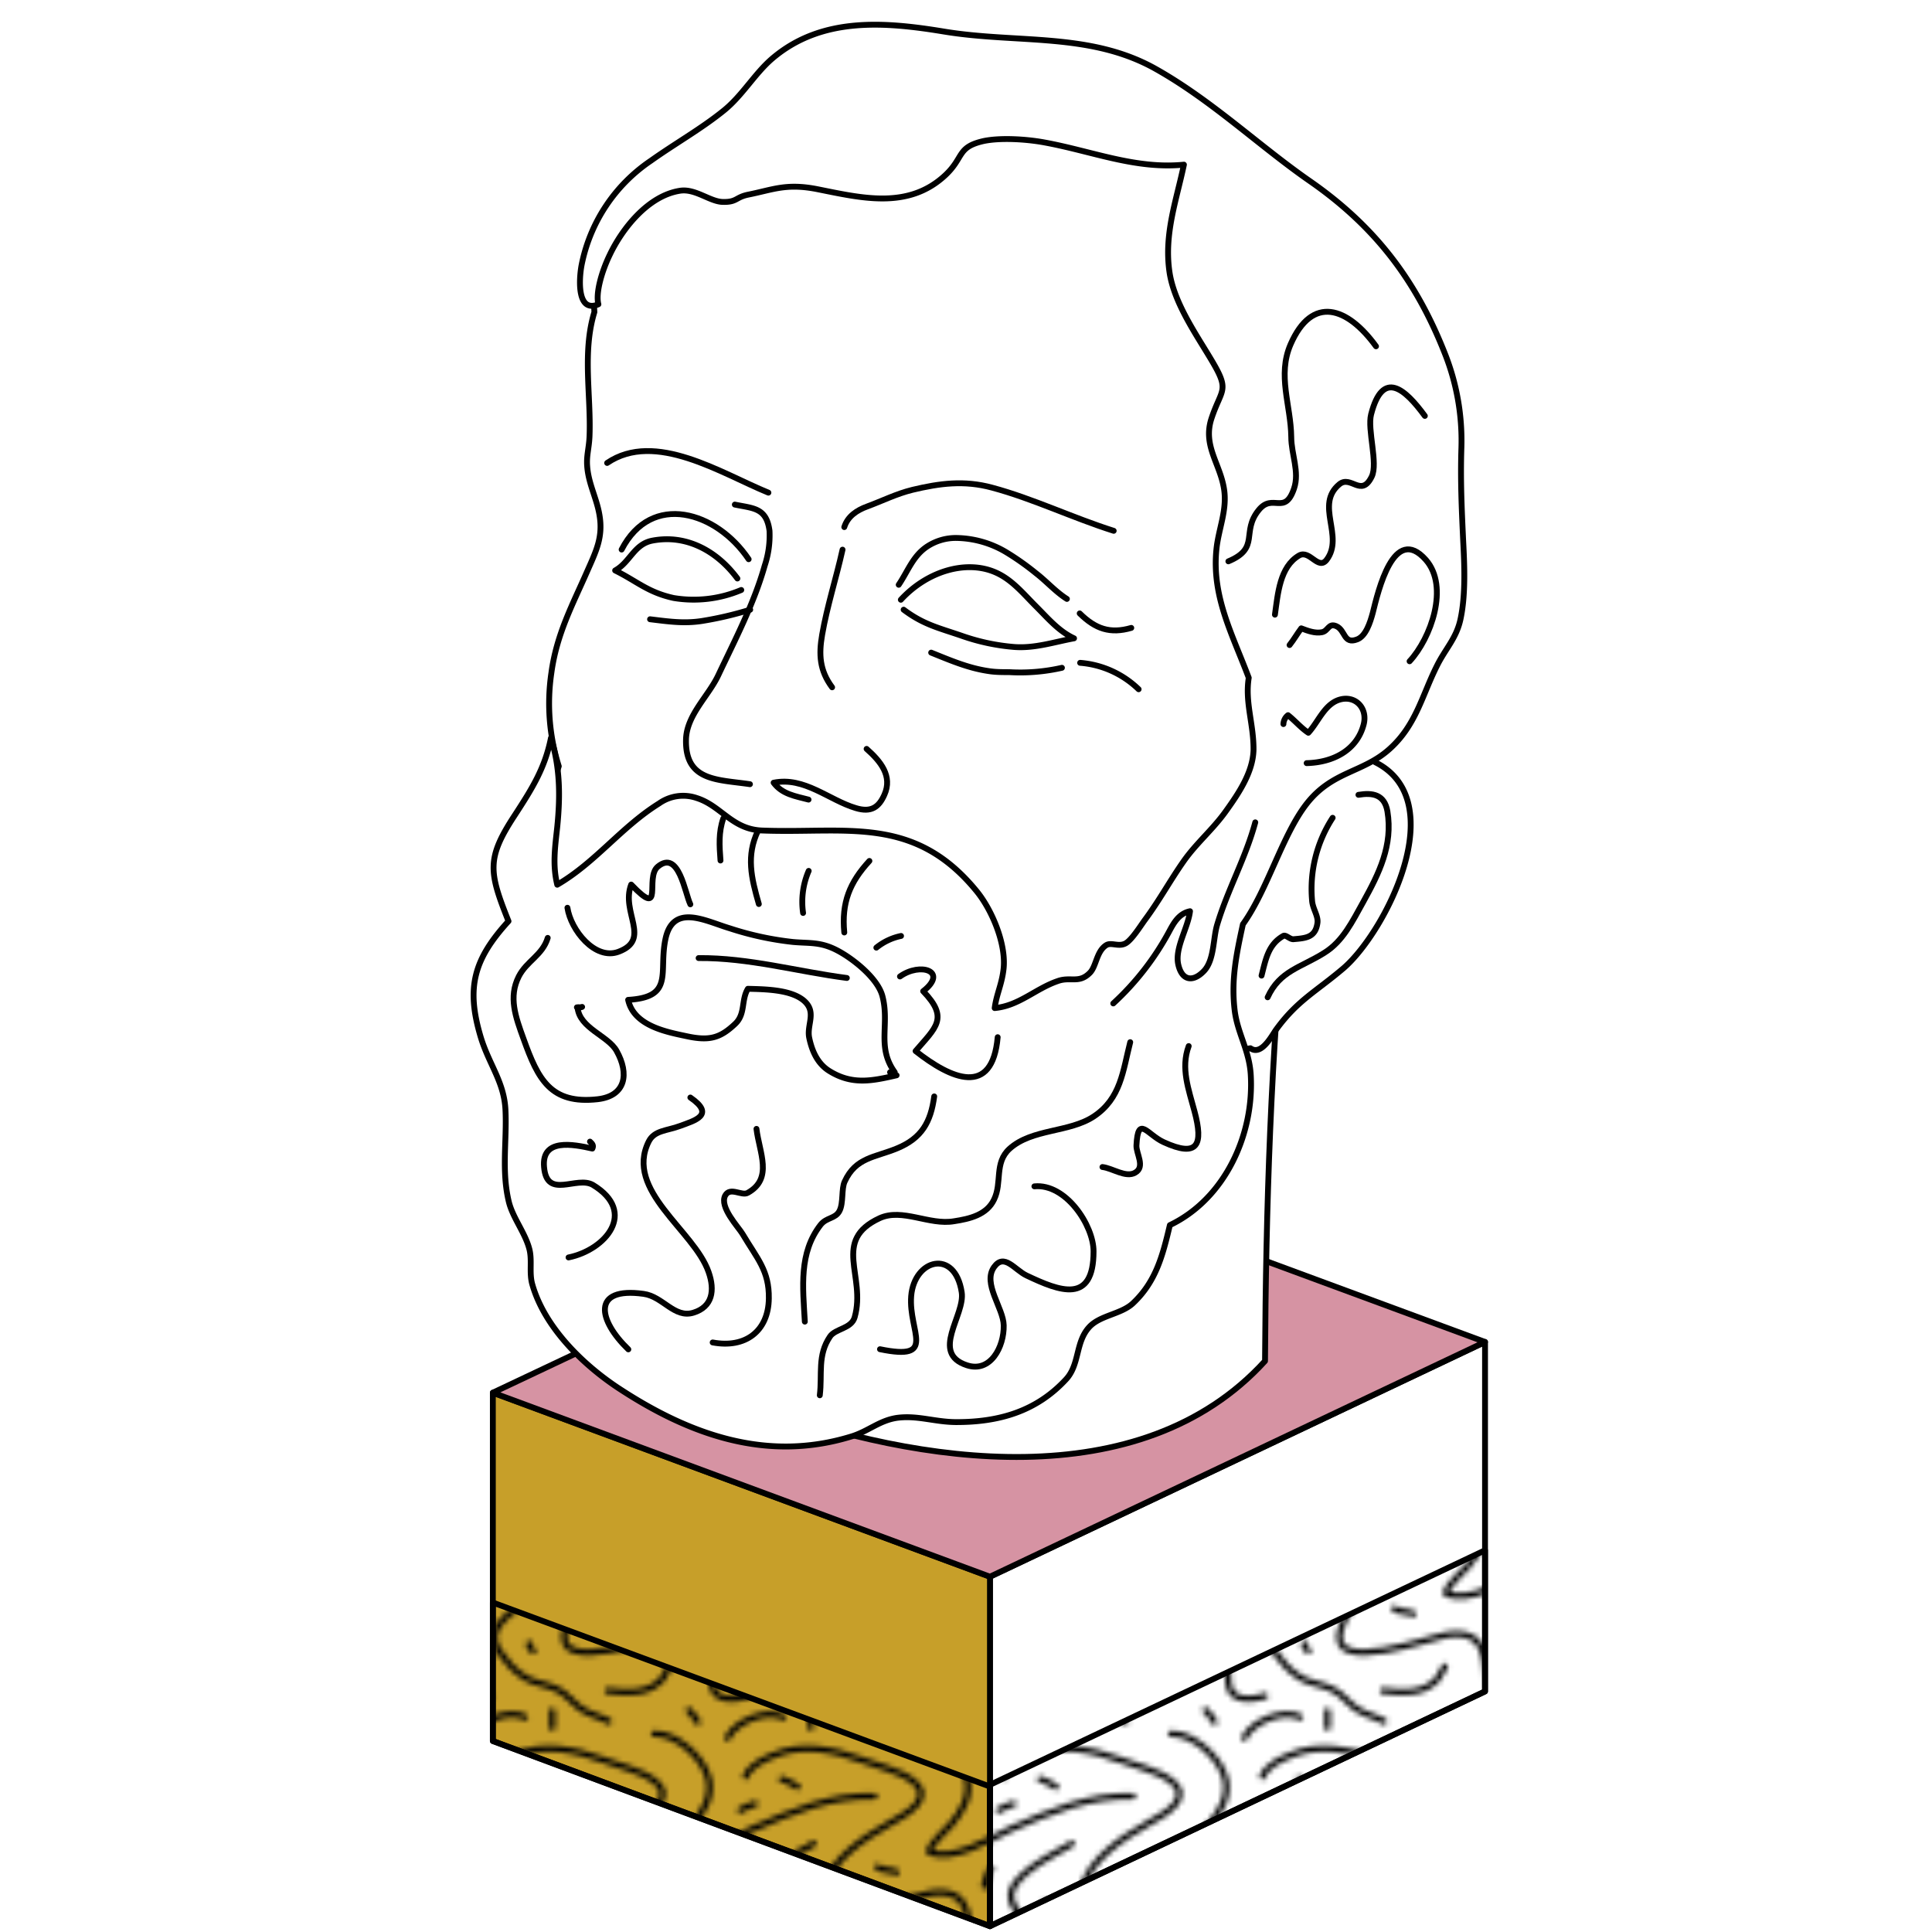 <svg xmlns="http://www.w3.org/2000/svg" xmlns:xlink="http://www.w3.org/1999/xlink" viewBox="0 0 400 400"><defs><style>.cls-1,.cls-2,.cls-7{fill:none;}.cls-2,.cls-3,.cls-4,.cls-5,.cls-6,.cls-7{stroke:#000;stroke-linecap:round;}.cls-2{stroke-miterlimit:10;stroke-width:1.2px;}.cls-3{fill:#fff;}.cls-3,.cls-4,.cls-5,.cls-6,.cls-7{stroke-linejoin:round;stroke-width:1.21px;}.cls-4{fill:#c79f29;}.cls-5{fill:url(#SVGID_1_2);}.cls-6{fill:#d693a3;}</style><pattern id="SVGID_1_2" data-name="SVGID 1 2" width="50" height="50" patternTransform="matrix(1.07, 0, 0, -1.07, -9580.67, 6401.86)" patternUnits="userSpaceOnUse" viewBox="0 0 50 50"><rect class="cls-1" width="50" height="50"/><rect class="cls-1" width="50" height="50"/><path class="cls-2" d="M44.7-3.2C46.2,0,52.4,2.5,55.5.8"/><path class="cls-2" d="M-5.3-3.2C-3.8,0,2.4,2.5,5.5.8"/><path class="cls-2" d="M48.2,39.3c.9,2.2,3.6,3.4,5.6,4.2,5.3,2.3,11.5,1,16.6-.9,3.1-1.2,7.5-2.1,10.1-4.1,4.4-3.4-1.1-6.4-4.5-8.3-4.8-2.7-11.1-6.8-12.7-12.5-2.6-9.1,18.1-1.2,21-.9,5.5.7,6.9-2.3,7.2-7.1.1-1.7-.2-3.6,1.4-4.7s4.2-.6,5.8-.1"/><path class="cls-2" d="M44.7,46.8c1.5,3.2,7.7,5.7,10.8,4"/><path class="cls-2" d="M-1.8,39.3c.9,2.2,3.6,3.4,5.6,4.2,5.3,2.3,11.5,1,16.6-.9,3.1-1.2,7.5-2.1,10.1-4.1,4.4-3.4-1.1-6.4-4.5-8.3-4.8-2.7-11.1-6.8-12.7-12.5-2.6-9.1,18.1-1.2,21-.9,5.5.7,6.9-2.3,7.2-7.1.1-1.7-.2-3.6,1.4-4.7s4.2-.6,5.8-.1"/><path class="cls-2" d="M30.5,47.6c4.5.1,9.8-4.9,10.6-9,.6-3.4-1-5.9-3.1-8.5-1.1-1.4-3.9-3.5-4.3-5.3,4.3-2.3,12.1,2.7,15.9,4.4,7.7,3.4,15,6.5,23.5,6.3"/><path class="cls-2" d="M61.3,26.3c-3.2-1.9-6.4-3.4-9.2-5.9-3.5-3.2-3.2-5.1-.3-8.5a13.47,13.47,0,0,1,4.4-3.8c2.2-1,4.5-1.1,6.5-2.5,1.4-1,2.5-2.4,3.9-3.3C68.2,1.3,70,.9,71.7,0"/><path class="cls-2" d="M33.5,10.6c-.7-.9-1-2.2-2-3-2.8-2.5-6.7-2-10-1.7"/><path class="cls-2" d="M-5.3,46.8c1.5,3.2,7.7,5.7,10.8,4"/><path class="cls-2" d="M23.7,21.8c.9-.7,2.5-.5,3.7-1"/><path class="cls-2" d="M45.7,21.6a10.53,10.53,0,0,1-1.3-3.5"/><path class="cls-2" d="M5.2,38.8a12,12,0,0,0,3-1.5"/><path class="cls-2" d="M6.3,15a1.44,1.44,0,0,1,.8-1.3"/><path class="cls-2" d="M10.8,2V-1.2"/><path class="cls-2" d="M37.2,2.1A9.84,9.84,0,0,0,38.9-.1"/><path class="cls-2" d="M47.2,32.8A11.82,11.82,0,0,0,50,34"/><path class="cls-2" d="M-19.5,47.6c4.5.1,9.8-4.9,10.6-9,.6-3.4-1-5.9-3.1-8.5-1.1-1.4-3.9-3.5-4.3-5.3C-12,22.5-4.2,27.5-.4,29.2c7.7,3.4,15,6.5,23.5,6.3"/><path class="cls-2" d="M11.3,26.3c-3.2-1.9-6.4-3.4-9.2-5.9-3.5-3.2-3.2-5.1-.3-8.5A13.47,13.47,0,0,1,6.2,8.1c2.2-1,4.5-1.1,6.5-2.5,1.4-1,2.5-2.4,3.9-3.3C18.2,1.3,20,.9,21.7,0"/><path class="cls-2" d="M-2.8,32.8A11.82,11.82,0,0,0,0,34"/><path class="cls-2" d="M61.3,76.3c-3.2-1.9-6.4-3.4-9.2-5.9-3.5-3.2-3.2-5.1-.3-8.5a13.47,13.47,0,0,1,4.4-3.8c2.2-1,4.5-1.1,6.5-2.5,1.4-1,2.5-2.4,3.9-3.3,1.6-1,3.4-1.4,5.1-2.3"/><path class="cls-2" d="M10.8,52V48.8"/><path class="cls-2" d="M37.2,52.1a9.84,9.84,0,0,0,1.7-2.2"/><path class="cls-2" d="M11.3,76.3c-3.2-1.9-6.4-3.4-9.2-5.9-3.5-3.2-3.2-5.1-.3-8.5a13.47,13.47,0,0,1,4.4-3.8c2.2-1,4.5-1.1,6.5-2.5,1.4-1,2.5-2.4,3.9-3.3,1.6-1,3.4-1.4,5.1-2.3"/></pattern></defs><g id="Layer_3" data-name="Layer 3"><polyline class="cls-3" points="204.96 398.79 307.46 350.19 307.46 277.84 204.96 326.44 204.96 398.79"/><polygon class="cls-4" points="102.04 360.46 204.96 398.79 204.96 326.44 102.04 288.34 102.04 360.46"/><polyline class="cls-5" points="204.96 398.79 307.46 350.19 307.46 320.97 204.96 369.53 204.96 398.79"/><polygon class="cls-5" points="102.04 360.46 204.96 398.79 204.96 369.89 102.04 331.79 102.04 360.46"/><polygon class="cls-6" points="102.04 288.34 204.96 326.44 307.46 277.84 204.64 239.87 102.04 288.34"/><path class="cls-3" d="M266.26,186.6c-3.14,31.59-4.17,63.37-4.35,95.19-25.81,28.32-71.72,21.5-105,9.33"/><path class="cls-3" d="M115.69,158.64a43.21,43.21,0,0,1-1.53-19.35c1.08-8,4.4-14.13,7.41-21,1.84-4.17,3.32-7.09,2.55-11.62-.58-3.55-2.28-6.46-2.55-10.14-.18-2.25.4-3.77.49-6.33.31-8.39-1.53-17.33,1-25.58-.22-4.27-.27-8.49-.27-12.7,4-5.48,8.49-10.69,12.88-15.89,31-6,62.07-15,94-14.63q15.69,9.36,31.33,18.85c12.43,38.37,16.92,78.13,23.69,117.54,16,7.94,2.29,35-6.5,42.64-5.75,4.89-9.56,6.68-13.92,12.65-.85,1.12-3.05,5.61-5.38,3.95-14,2.11-27.92,4.35-41.79,7-34.29-12.79-69.2-22.71-103.49-35.72-1.57-2.74-3.19-5.52-4.8-8.26C111.15,172.91,113.4,165.82,115.69,158.64Z"/><path class="cls-3" d="M258.54,140.33c-3.41-9.07-7.72-16.88-6.68-26.71.44-4.17,2.24-8,1.57-12.34-.81-5.3-4.45-9-2.61-14.63,2.16-6.51,4-5.52-.36-12.7-3-5-7.45-11.45-8.34-17.69-1.13-7.85,1.43-14.72,3-22.17-10.05,1-19.07-2.82-29-4.62-3.68-.67-9-1-12.48-.27-5.56,1.26-4,3.37-7.9,7.05-7.67,7.18-17.32,4.75-26.56,2.91-6.38-1.25-9.07.09-14.23,1.13-2.65.53-2.34,1.57-5.21,1.52-2.69,0-5.7-2.78-8.88-2.33-6.74,1-12.12,8-14.64,13.33-1.75,3.63-2.91,8-2.33,10.19-4.31,1.84-4.08-4.76-3.5-8a34,34,0,0,1,14.36-21.72c4.85-3.46,10.32-6.55,14.9-10.23,4-3.14,6.6-7.86,10.32-11,10.19-8.62,23.16-7.54,35.46-5.52,15.21,2.51,30.29.09,43.89,7.76,11.72,6.6,21.46,16,32,23.29C284.84,47,293.19,58.15,299.07,73a48.84,48.84,0,0,1,3.5,19.66c-.22,6.69.05,12.48.36,19.21.27,5.12.54,11.22-.54,16.29-.85,4-3.14,6.15-4.89,9.7-3.1,6.15-4.31,12.29-9.83,17.23s-11.8,4.53-17.1,11.27c-5.07,6.46-8.12,17.86-13.24,25-1.35,6.19-2.47,11.53-1.7,17.86.58,4.71,3,8.17,3.32,13.24.76,12.34-5.3,25.72-16.74,31.19-1.49,6.29-2.88,11.72-7.68,16.21-2.47,2.28-6.91,2.46-9.11,5-2.78,3.14-1.88,7.67-4.71,10.72-6.15,6.65-13.91,8.89-22.89,8.85-4.35-.05-7.81-1.4-11.94-.9-3.77.49-6.1,2.83-9.69,3.9-17.15,5.25-33.08-.09-48.3-10.14-7.09-4.71-15.12-12.39-17.68-21.36-.72-2.52.05-5.08-.67-7.54-.9-3.24-3.37-6.29-4.18-9.52-1.57-6.46-.4-12.65-.71-19.07-.27-5.79-3.41-9.43-5.12-15.08-3.1-10.33-1.39-16.16,5.75-24-4.09-10.24-4.58-13,1.34-22,3.5-5.39,6.2-9.65,7.45-15.93,1.93,6.24,1.93,12.16,1.3,18.44-.45,4.18-1,7.81,0,11.94,7.94-4.62,13.24-11.94,21.09-16.83a8.63,8.63,0,0,1,7.77-1.12c5.11,1.61,7.31,6.51,13.6,6.73,17.36.67,31.41-3.32,44.38,12.57,3.23,3.95,6.29,11.26,5.52,16.47-.4,3-1.43,4.94-1.79,7.72,5-.45,8.43-4,13-5.57,2.69-1,4.44.59,6.73-1.75,1.3-1.34,1.35-4.35,3.28-5.65,1.07-.77,2.64.4,4.13-.45,1.3-.76,3.14-3.73,4-4.89,3.05-4.13,5.16-8.08,8-12.12,2.65-3.77,6-6.51,8.75-10.37,2.6-3.63,5.57-8,5.7-12.65C259.57,149.88,257.73,145.44,258.54,140.33Z"/><path class="cls-3" d="M185.25,222c-3.81-5.29-1-9.83-2.56-15.79-1-3.73-6.1-7.72-9.24-9.38-3.55-1.89-5.79-1.49-9.25-1.8a64,64,0,0,1-13.1-2.83c-5-1.48-11.76-5.29-13.33,2.25-1.44,6.91,1.88,12-7.72,12.56,1.17,5.39,8,6.65,12,7.5,4.89,1.08,7.09.36,10.15-2.52,2.19-2.06,1.21-4.89,2.64-7.27,3.5.09,8.62.14,11.4,2.29,3.05,2.43.72,5.07,1.3,7.86s1.75,5.34,4.09,6.82c4.76,3,8.93,2.11,14,.94a2.18,2.18,0,0,1-1.35-.63"/><path class="cls-3" d="M179.42,155.05c2.87,2.55,5.43,5.61,3.68,9.51-1.12,2.51-2.69,3.73-5.93,2.74-5.56-1.66-10.63-6.55-17-5.25,1.75,2.38,4.49,2.78,7.23,3.5"/><path class="cls-7" d="M155.27,162.36c-6.64-1-13.42-.54-13.24-9.2.09-5.07,4.63-9,6.69-13.37,3.5-7.41,7.4-14.86,9.6-22.67a19.71,19.71,0,0,0,1-7.22c-.63-4.81-3.36-4.63-7.18-5.43"/><path class="cls-7" d="M159.09,102c-9.79-4-23.43-12.93-33.39-6.15"/><path class="cls-7" d="M155,115.78c-6.64-9.88-20.1-14-26.3-2"/><path class="cls-7" d="M152.67,119.77c-4.26-5.74-10.59-9.16-17.55-7.85-3.86.71-4.62,4.44-7.76,6.19,4.53,2.24,6.77,4.53,12.11,5.7a25.28,25.28,0,0,0,14-1.66"/><path class="cls-7" d="M155.32,126.23a72.53,72.53,0,0,1-10,2.34c-3.77.58-7,.09-10.73-.36"/><path class="cls-7" d="M186.51,124.17c5.52-6,13.55-8.26,19.52-5.7,3.46,1.48,5.79,4.4,8.48,7.09,2.43,2.42,4.67,5.12,7.86,6.6-4.13.76-8.12,2.11-12.39,1.79a43.21,43.21,0,0,1-10.64-2.24c-4.93-1.71-8.07-2.34-12.25-5.48"/><path class="cls-7" d="M219.86,138.26a38.86,38.86,0,0,1-10.91.9c-1.44,0-2.92,0-4.31-.23-4.22-.62-7.94-2.24-11.85-3.81"/><path class="cls-7" d="M220.89,124c-2.34-1.48-4.22-3.64-6.38-5.3a54.37,54.37,0,0,0-6.23-4.4A20.63,20.63,0,0,0,198,111.38a10.79,10.79,0,0,0-5.79,1.61c-3.14,1.93-4.17,5.16-6.14,8.08"/><path class="cls-7" d="M230.58,109.9c-8.39-2.65-16.78-6.69-25.18-8.94-5.79-1.57-10.86-.89-16.47.45-3.32.81-6.15,2.25-9.42,3.46-2.07.76-4,2-4.71,4.26"/><path class="cls-7" d="M174.44,113.8c-1.31,5.88-3.19,11.67-4.22,17.59-.72,4.13-.54,7.41,2.06,10.91"/><path class="cls-3" d="M281.25,164.56c2.92-.49,5.39-.09,6,3.41,1.17,7.05-1.75,12.88-5,18.76-2.28,4.09-4.21,8.13-8,10.5-4.89,3.1-9.29,3.73-11.8,9.25"/><path class="cls-3" d="M275.91,169.32a27,27,0,0,0-4.26,17.1c.09,1.66,1.3,3.18,1.12,4.62-.4,3.05-2.38,3.19-4.94,3.41-.76.09-1.61-1-2.15-.67-3.14,1.79-3.64,4.93-4.49,8.21"/><path class="cls-3" d="M180,178.25c-4.08,4.44-5.79,8.62-5.2,14.81"/><path class="cls-3" d="M167.43,180.31a16.14,16.14,0,0,0-1.16,8.71"/><path class="cls-3" d="M156.93,172c-2.47,5.16-1.39,9.74.18,15.17"/><path class="cls-3" d="M149.75,169.45c-1,2.88-.81,5.66-.58,8.71"/><path class="cls-3" d="M181.44,196.2a12,12,0,0,1,5.11-2.42"/><path class="cls-3" d="M234,215.77c-1.53,6-1.93,11.62-7.5,15.35-5.11,3.41-12.83,2.51-17.5,6.73-3.19,2.92-1.48,7-3.19,10.5-1.52,3.19-5.07,4-8.26,4.49-5.16.9-10.72-2.78-15.43-.63-10,4.63-2.74,11.94-5.17,20.51-.67,2.38-4,2.34-5.11,4-2.65,3.91-1.57,7.77-2.11,12.16"/><path class="cls-3" d="M193.42,227c-.72,5.34-2.6,8.66-7.72,10.77-4.58,1.89-8.53,1.84-10.82,6.87-.71,1.52-.22,4.4-1.07,6.06s-2.65,1.3-3.91,2.87c-4.53,5.83-3.68,12.88-3.27,20.06"/><path class="cls-7" d="M235.74,142.7a19.61,19.61,0,0,0-12.11-5.47"/><path class="cls-7" d="M234.22,130c-4.36,1.26-7.41.23-10.68-3"/><path class="cls-3" d="M284.89,71.7C279,63.58,271.69,61,267.2,71.3c-2.78,6.42.05,12.57.14,19.16,0,3.59,1.75,7.23.58,10.68-1.93,5.7-4.4.86-7.31,4.45-3.73,4.58.36,7.85-6.29,10.63"/><path class="cls-3" d="M295,86.11c-4.09-5.57-8.71-9.74-11.13-.31-.81,3.14,1.48,10.14.13,12.88-2.15,4.39-4.31-.36-6.69,1.57-5.16,4.26,1.08,10.77-2.65,15.66-1.75,2.24-3.5-2.15-5.7-.9-4,2.34-4.39,7.9-5,12.25"/><path class="cls-3" d="M291.84,136.91c4.4-4.75,8.26-15.43,3.37-21-6.64-7.5-9.87,6.46-11,11-.54,2-1.44,4.8-3.23,5.47-2.83,1.08-2.38-1.88-4.31-2.74-1.66-.71-1.62,1-3,1.26s-2.87-.27-4.26-.81c-.85,1.12-1.53,2.34-2.42,3.46"/><path class="cls-3" d="M270.53,158c5.52-.14,10.41-2.69,11.8-8,.81-3.14-1.35-5.74-4.35-5.29-3.59.58-4.9,4.62-7.1,7-1.52-1-2.73-2.47-4.21-3.64a2.43,2.43,0,0,0-.95,1.84"/><path class="cls-3" d="M130.09,279.37c-6.23-6-7.72-13,3.15-11.49,4,.53,6.37,5.11,10.32,3.9s4.49-4.62,3.14-8.44c-3-8.61-17.46-16.87-12.39-27,1.17-2.33,3.73-2.2,6.51-3.23,3-1.12,7.36-2.25,2.11-5.88"/><path class="cls-3" d="M156.62,233.72c.58,4.89,3.5,10.28-1.8,13.24-1.25.72-3.63-1.3-4.66.54-1.31,2.38,2.78,6.6,3.59,8,3,5.07,5.52,7.54,5.43,13.33-.09,6.82-4.9,10.37-11.63,9.11"/><path class="cls-3" d="M117.71,260.34c7.67-1.57,14.31-9.38,5.07-15-3.37-2-9.56,3.1-10.14-3.72-.54-6,6-4.72,10-3.82.31-.63,0-1-.49-1.44"/><path class="cls-3" d="M246.11,216.58c-1.7,4.58,0,9,1.21,13.55,1.84,6.87.72,9.61-6.42,6.33-3.41-1.57-5.29-5.7-5.61.67-.09,1.71,1.89,4.45-.27,5.66-1.92,1.12-4.71-.94-6.77-1.17"/><path class="cls-3" d="M214.16,245.62c6.5-.63,12.25,8.07,12.25,13.46,0,11-7,8.26-13.87,5-2.47-1.17-4.62-4.71-6.73-1.75-2.43,3.41,1.93,8.48,2,12.07.09,4.45-2.74,9.88-7.63,8.26-7.67-2.51-.31-10.37-1.07-15.12-1.4-9.07-9.83-6.87-10.46.8-.59,7.41,5.52,13.47-6.46,11"/><path class="cls-3" d="M259.89,170.26c-2,7.41-5.7,13.87-7.9,21.23-.85,2.87-.58,7.31-2.74,9.56s-4.49,2.11-5.29-1.3,2-7.59,2.42-11.09c-2.2.45-3.28,2.25-4.26,4.09a56.88,56.88,0,0,1-11.63,15"/><path class="cls-3" d="M142.93,187.23c-1.12-2.29-2.38-11.4-6.73-7.81-2.78,2.29,1.43,11-5.52,3.72-2.2,5.79,4.26,11.31-2.61,13.91-4.89,1.84-9.91-4.53-10.59-9.11"/><path class="cls-3" d="M186.33,202.17c4.17-3,10.1-1.12,4.8,3.05,5.43,5.61,2.56,7.54-1.57,12.39,7.36,5.79,15.89,9.6,17-2.87"/><path class="cls-3" d="M113.4,194.18c-1.08,3.59-4.35,4.76-6,8-2.15,4.26-.67,8.34,1,12.92,3,8.39,5.61,13.56,15.35,12.48,5.84-.68,6.55-5.3,3.91-10-1.75-3.14-7.63-4.67-8.08-8.93.27-.05.63-.09.94-.18-.36.18-.72,0-1.08.09"/><path class="cls-3" d="M175.33,202.48c-10.27-1.34-20.33-4.21-30.69-4.12"/></g></svg>